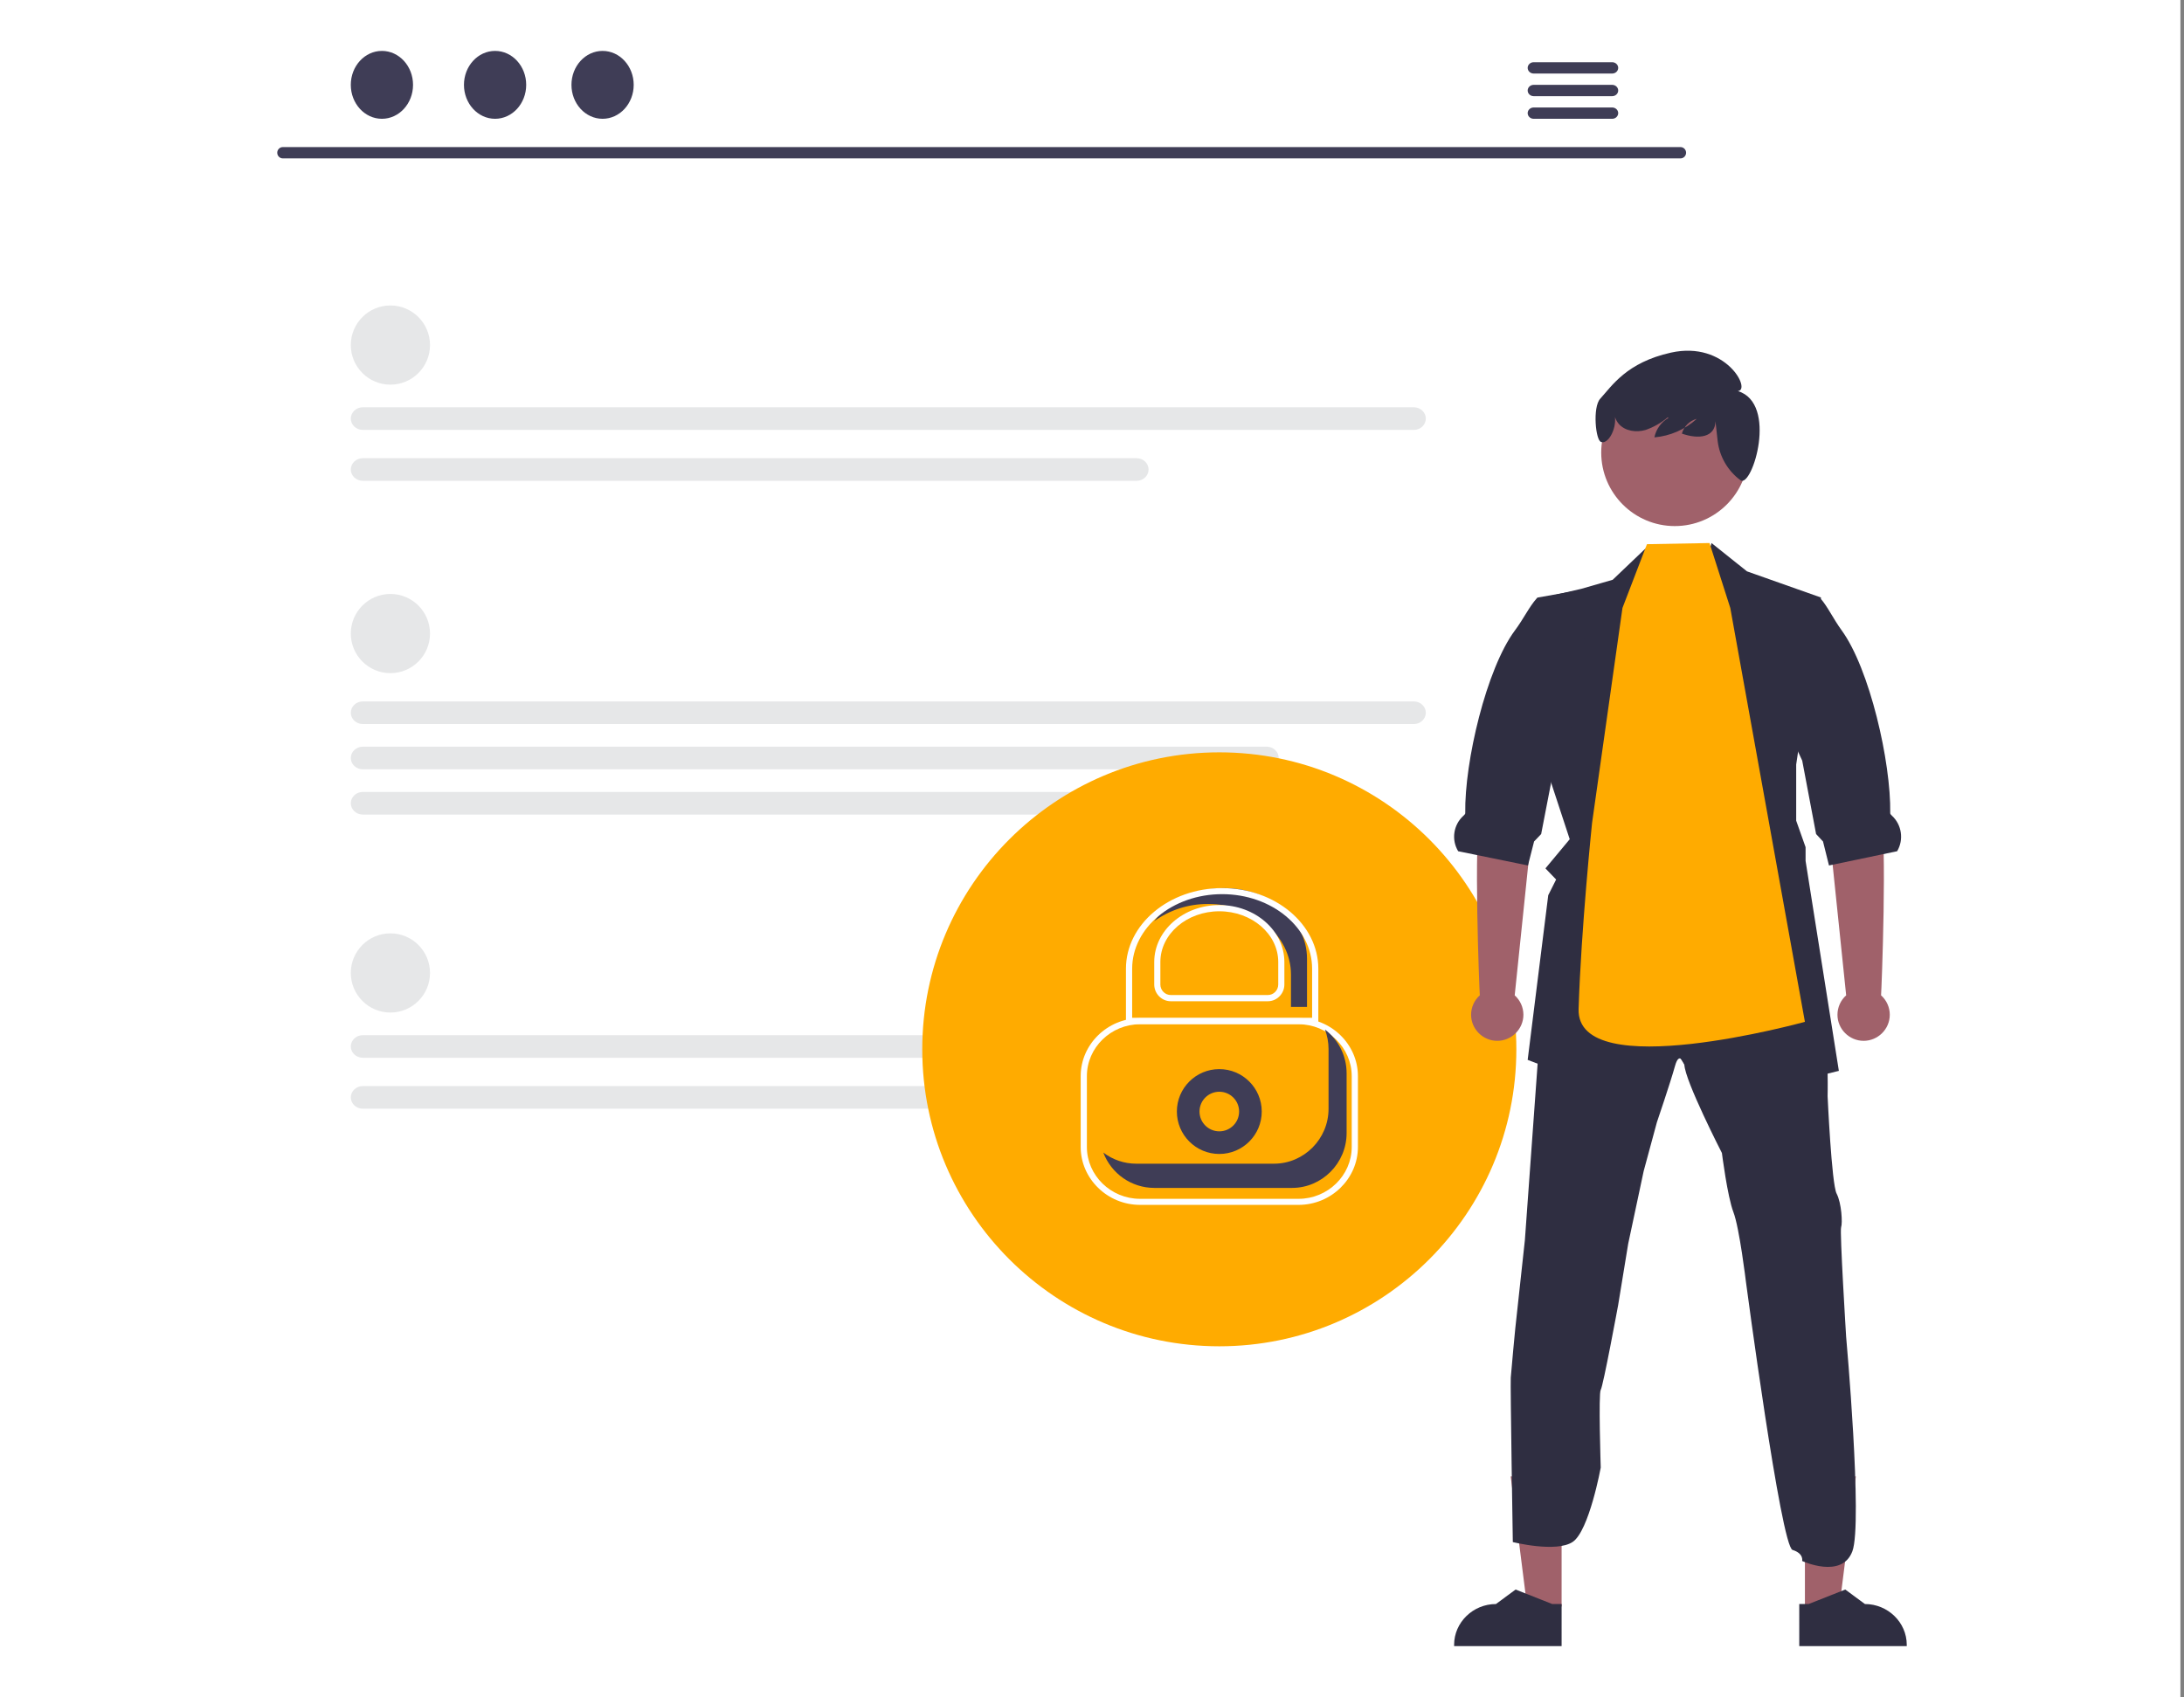 <?xml version="1.0" encoding="UTF-8"?>
<svg width="386px" height="300px" viewBox="0 0 386 300" version="1.1" xmlns="http://www.w3.org/2000/svg" xmlns:xlink="http://www.w3.org/1999/xlink">
    <rect x="0" y="0" width="386" height="300" fill="#808080" stroke="none"/>
    <title>keyword-research copy 47</title>
    <g id="Page-1" stroke="none" stroke-width="1" fill="none" fill-rule="evenodd">
        <g id="keyword-research-copy-47" transform="translate(-0, 0)">
            <rect id="Rectangle" fill="#FFFFFF" x="0" y="0" width="385.366" height="300"></rect>
            <g id="Group-42" transform="translate(49, 9)">
                <path d="M248.038,19 L0.962,19 C0.431,18.989 0,18.541 0,18 C0,17.459 0.431,17.012 0.962,17 L248.038,17 C248.569,17.012 249,17.459 249,18 C249,18.541 248.569,18.989 248.038,19 Z" id="Fill-3" fill="#3F3D56"></path>
                <path d="M18.5,0 C21.536,0 24,2.689 24,6 C24,9.311 21.536,12 18.5,12 C15.464,12 13,9.311 13,6 C13,2.689 15.464,0 18.5,0 Z" id="Fill-4" fill="#3F3D56"></path>
                <path d="M38.5,0 C41.536,0 44,2.689 44,6 C44,9.311 41.536,12 38.5,12 C35.464,12 33,9.311 33,6 C33,2.689 35.464,0 38.5,0 Z" id="Fill-5" fill="#3F3D56"></path>
                <path d="M57.5,0 C60.536,0 63,2.689 63,6 C63,9.311 60.536,12 57.5,12 C54.464,12 52,9.311 52,6 C52,2.689 54.464,0 57.5,0 Z" id="Fill-6" fill="#3F3D56"></path>
                <path d="M235.966,2 L222.034,2 C221.463,2.011 221,2.459 221,3 C221,3.541 221.463,3.989 222.034,4 L235.966,4 C236.537,3.989 237,3.541 237,3 C237,2.459 236.537,2.011 235.966,2 Z" id="Fill-7" fill="#3F3D56"></path>
                <path d="M235.966,6 L222.034,6 C221.463,6.011 221,6.459 221,7 C221,7.541 221.463,7.989 222.034,8 L235.966,8 C236.537,7.989 237,7.541 237,7 C237,6.459 236.537,6.011 235.966,6 Z" id="Fill-8" fill="#3F3D56"></path>
                <path d="M235.966,10 L222.034,10 C221.463,10.011 221,10.459 221,11 C221,11.541 221.463,11.989 222.034,12 L235.966,12 C236.537,11.989 237,11.541 237,11 C237,10.459 236.537,10.011 235.966,10 Z" id="Fill-9" fill="#3F3D56"></path>
                <path d="M20,45 C23.863,45 27,48.136 27,52 C27,55.864 23.863,59 20,59 C16.137,59 13,55.864 13,52 C13,48.136 16.137,45 20,45 Z" id="Fill-10" fill="#E6E7E8"></path>
                <path d="M200.886,67 L15.114,67 C13.954,67 13,66.097 13,65 C13,63.903 13.954,63 15.114,63 L200.886,63 C202.046,63 203,63.903 203,65 C203,66.097 202.046,67 200.886,67 Z" id="Fill-11" fill="#E6E7E8"></path>
                <path d="M151.89,76 L15.11,76 C13.952,76 13,75.097 13,74 C13,72.903 13.952,72 15.11,72 L151.89,72 C153.048,72 154,72.903 154,74 C154,75.097 153.048,76 151.89,76 Z" id="Fill-12" fill="#E6E7E8"></path>
                <path d="M20,156 C23.863,156 27,159.137 27,163 C27,166.863 23.863,170 20,170 C16.137,170 13,166.863 13,163 C13,159.137 16.137,156 20,156 Z" id="Fill-13" fill="#E6E7E8"></path>
                <path d="M200.77,177.995 L15.116,177.995 C15.115,177.995 15.114,177.995 15.113,177.995 C13.954,177.995 13,177.093 13,175.998 C13,174.901 13.954,174 15.113,174 C15.114,174 15.115,174 15.116,174 L200.77,174 C201.983,174.064 202.957,175.003 203,176.151 C202.931,177.185 202.012,178 200.918,178 C200.868,178 200.819,177.998 200.77,177.995 Z" id="Fill-14" fill="#E6E7E8"></path>
                <path d="M151.89,187 L15.11,187 C13.952,187 13,186.097 13,185 C13,183.903 13.952,183 15.11,183 L151.89,183 C153.048,183 154,183.903 154,185 C154,186.097 153.048,187 151.89,187 Z" id="Fill-15" fill="#E6E7E8"></path>
                <path d="M20,96 C23.863,96 27,99.137 27,103 C27,106.864 23.863,110 20,110 C16.137,110 13,106.864 13,103 C13,99.137 16.137,96 20,96 Z" id="Fill-16" fill="#E6E7E8"></path>
                <path d="M200.886,119 L15.114,119 C13.954,119 13,118.097 13,117 C13,115.903 13.954,115 15.114,115 L200.886,115 C202.046,115 203,115.903 203,117 C203,118.097 202.046,119 200.886,119 Z" id="Fill-17" fill="#E6E7E8"></path>
                <path d="M174.887,127 L15.113,127 C13.954,127 13,126.097 13,125 C13,123.903 13.954,123 15.113,123 L174.887,123 C176.046,123 177,123.903 177,125 C177,126.097 176.046,127 174.887,127 Z" id="Fill-18" fill="#E6E7E8"></path>
                <path d="M163.89,135 L15.11,135 C13.953,135 13,134.097 13,133 C13,131.903 13.953,131 15.11,131 L163.89,131 C165.047,131 166,131.903 166,133 C166,134.097 165.047,135 163.89,135 Z" id="Fill-19" fill="#E6E7E8"></path>
                <path d="M166.5,124 C195.475,124 219,147.525 219,176.5 C219,205.476 195.475,229 166.5,229 C137.524,229 114,205.476 114,176.5 C114,147.525 137.524,124 166.5,124 Z" id="Fill-20" fill="#FFAB00"></path>
                <path d="M166.5,180 C170.639,180 174,183.361 174,187.5 C174,191.639 170.639,195 166.5,195 C162.361,195 159,191.639 159,187.5 C159,183.361 162.361,180 166.5,180 Z" id="Fill-21" fill="#3F3D56"></path>
                <path d="M166.5,184 C168.432,184 170,185.568 170,187.5 C170,189.432 168.432,191 166.5,191 C164.568,191 163,189.432 163,187.5 C163,185.568 164.568,184 166.5,184 Z" id="Fill-22" fill="#FFAB00"></path>
                <path d="M180.524,204 L152.476,204 C146.731,203.994 142.007,199.382 142,193.776 L142,181.224 C142.007,175.618 146.731,171.006 152.476,171 L180.524,171 C186.269,171.006 190.993,175.618 191,181.224 L191,193.776 C190.993,199.382 186.269,203.994 180.524,204 Z M152.476,172.07 C147.333,172.076 143.102,176.204 143.097,181.224 L143.097,193.776 C143.103,198.796 147.333,202.924 152.476,202.929 L180.524,202.929 C185.668,202.924 189.898,198.796 189.903,193.776 L189.903,181.224 C189.898,176.205 185.668,172.076 180.524,172.071 L152.476,172.07 Z" id="Fill-23" fill="#FFFFFF"></path>
                <path d="M151.804,196.719 L176.175,196.719 C181.459,196.719 185.807,192.346 185.807,187.032 L185.807,176.436 C185.805,175.262 185.59,174.097 185.172,173 C187.58,174.824 188.999,177.686 189,180.718 L189,191.312 C189,196.627 184.652,201 179.367,201 L154.997,201 C151.007,200.998 147.414,198.501 146,194.75 C147.667,196.027 149.707,196.719 151.804,196.719 Z" id="Fill-24" fill="#3F3D56"></path>
                <polygon id="Fill-25" fill="#A0616A" points="226.998 275 220.901 274.999 218 252 227 252.001"></polygon>
                <path d="M226.999,282 L208,281.999 L208,281.765 C208.001,277.815 211.339,274.564 215.395,274.564 L215.396,274.564 L218.866,272 L225.341,274.564 L227,274.564 L226.999,282 Z" id="Fill-26" fill="#2F2E41"></path>
                <polygon id="Fill-27" fill="#A0616A" points="270.001 275 276.099 274.999 279 252 270 252.001"></polygon>
                <path d="M269.001,282 L288,281.999 L288,281.765 C287.999,277.815 284.661,274.564 280.605,274.564 L280.604,274.564 L277.134,272 L270.659,274.564 L269,274.564 L269.001,282 Z" id="Fill-28" fill="#2F2E41"></path>
                <path d="M218.012,234.556 C218.1,233.225 218.809,225.864 218.809,225.864 L220.505,210.252 L223.495,168.87 L223.69,166.161 L239.351,163.146 L250.055,158 L262.777,162.078 L272.683,165.804 C272.683,165.804 272.7,167.398 272.777,169.325 C272.879,171.847 273.056,174.938 273.481,175.742 C274.189,177.162 274.011,184.787 274.011,184.787 C274.011,184.787 274.715,200.301 275.601,202.002 C276.487,203.703 276.665,207.245 276.398,207.956 C276.131,208.666 277.285,227.297 277.285,227.297 C277.285,227.297 280.245,260.266 278.388,265.238 C276.53,270.209 269.511,266.953 269.511,266.953 C269.511,266.953 269.85,265.626 267.815,265.001 C265.779,264.376 259.58,217.626 259.58,217.626 C259.58,217.626 258.426,208.041 257.366,205.294 C256.305,202.546 255.33,194.828 255.33,194.828 C255.33,194.828 248.782,182.053 248.697,179.212 C248.697,179.212 247.841,176.555 247.031,179.48 C246.221,182.406 243.834,189.414 243.834,189.414 L241.505,198.022 L238.766,210.882 L236.993,221.709 C236.993,221.709 234.338,236.079 233.914,236.699 C233.49,237.32 233.914,250.448 233.914,250.448 C233.914,250.448 231.862,261.628 228.961,263.58 C226.06,265.532 218.375,263.611 218.375,263.611 C218.375,263.611 217.922,235.887 218.012,234.556 Z" id="Fill-29" fill="#2F2E41"></path>
                <polygon id="Fill-30" fill="#2F2E41" points="224.953 128.774 228.432 139.357 224.14 144.517 226.03 146.482 224.636 149.258 221 178.366 240.932 186 247.644 177.501 252.936 186 276 180.309 270.118 143.191 270.118 140.764 268.458 136.078 268.458 126.159 272.843 96.632 259.754 92.002 253.496 87 251.47 94.035 242.848 92.486 242.623 87.201 236.025 93.496 230.47 95.096 223.818 96.632 222.97 98.772 224.665 98.344 224.39 126.181"></polygon>
                <path d="M218.709,166.958 L222.104,134.197 L223,120.713 L213.497,119 C213.497,119 213.874,128.641 212.629,134.081 C211.4,139.448 212.466,166.239 212.542,166.955 C211.561,167.829 211,169.08 211,170.391 C211,172.92 213.087,175 215.624,175 C218.16,175 220.247,172.92 220.247,170.391 C220.247,169.081 219.687,167.832 218.709,166.958 Z" id="Fill-31" fill="#A0616A"></path>
                <path d="M208.718,141.482 L211.387,142.026 L220.544,143.897 L221.051,144 L222.132,139.761 L223.386,138.442 L225.773,126.103 L225.899,125.46 L229.505,117.856 L232,95 L222.722,96.644 C222.674,96.692 222.631,96.743 222.587,96.794 C221.255,98.284 220.305,100.357 218.751,102.442 C213.696,109.228 209.816,125.717 209.968,134.751 C209.972,134.897 209.821,135.055 209.638,135.218 C207.871,136.821 207.485,139.451 208.718,141.482 Z" id="Fill-32" fill="#2F2E41"></path>
                <path d="M277.291,166.958 L273.896,134.197 L273,120.713 L282.503,119 C282.503,119 282.126,128.641 283.371,134.081 C284.6,139.448 283.534,166.239 283.458,166.955 C284.438,167.829 285,169.08 285,170.391 C285,172.92 282.913,175 280.377,175 C277.84,175 275.753,172.92 275.753,170.391 C275.753,169.081 276.313,167.832 277.291,166.958 Z" id="Fill-33" fill="#A0616A"></path>
                <path d="M286.299,141.482 L283.692,142.026 L274.751,143.897 L274.255,144 L273.2,139.761 L271.975,138.442 L269.644,126.103 L269.522,125.46 L266,117.856 L266.805,95 L272.624,96.644 C272.67,96.692 272.713,96.743 272.755,96.794 C274.056,98.284 274.984,100.357 276.501,102.442 C281.438,109.228 285.227,125.717 285.078,134.751 C285.074,134.897 285.223,135.055 285.4,135.218 C287.126,136.821 287.503,139.451 286.299,141.482 Z" id="Fill-34" fill="#2F2E41"></path>
                <path d="M237.754,98.477 L242.083,87.201 L253.142,87 L256.811,98.477 L270,171.641 C270,171.641 229.593,182.815 230.003,169.383 C230.434,155.261 232.379,136.502 232.379,136.502 L237.754,98.477 Z" id="Fill-35" fill="#FFAB00"></path>
                <path d="M247,58 C254.175,58 260,63.825 260,71 C260,78.175 254.175,84 247,84 C239.825,84 234,78.175 234,71 C234,63.825 239.825,58 247,58 Z" id="Fill-36" fill="#A0616A"></path>
                <path d="M233.82,61.49 C235.89,59.225 238.479,55.08 246.32,53.338 C256.009,51.187 260.588,59.987 258.145,60.132 C265.29,62.307 260.7,77.172 258.651,75.926 C258.634,75.914 258.617,75.9 258.601,75.886 C256.376,74.238 254.92,71.739 254.581,68.982 L254.192,65.465 C254.136,68.327 251.226,68.705 248.254,67.651 C248.611,66.376 249.615,65.382 250.889,65.043 C248.817,66.931 246.184,68.083 243.397,68.32 C243.693,66.871 244.597,65.619 245.877,64.889 L245.76,64.773 C244.599,65.758 243.266,66.516 241.829,67.011 C240.191,67.483 238.228,67.227 237.105,65.938 C236.802,65.582 236.574,65.169 236.433,64.723 C236.676,66.99 235.164,69.577 233.989,69.132 C233.011,68.942 232.442,62.998 233.82,61.49 Z" id="Fill-37" fill="#2F2E41"></path>
                <path d="M167.376,148 C162.169,148 157.592,150.335 155,153.841 C157.77,151.844 161.116,150.78 164.542,150.808 C172.606,150.808 179.166,156.404 179.166,163.282 L179.166,169 L182,169 L182,160.474 C182,153.596 175.44,148 167.376,148 Z" id="Fill-39" fill="#3F3D56"></path>
                <path d="M184,172 L150,172 L150,162.256 C150,154.396 157.626,148 167,148 C176.374,148 184,154.396 184,162.256 L184,172 Z M151.098,170.93 L182.902,170.93 L182.902,162.256 C182.902,154.985 175.768,149.07 167,149.07 C158.232,149.07 151.098,154.985 151.098,162.256 L151.098,170.93 Z" id="Fill-40" fill="#FFFFFF"></path>
                <path d="M175.086,168 L157.914,168 C156.316,167.998 155.002,166.665 155,165.045 L155,161.065 C155,155.515 160.159,151 166.5,151 C172.841,151 178,155.515 178,161.065 L178,165.045 C177.998,166.665 176.684,167.998 175.086,168 Z M166.5,152.098 C160.756,152.098 156.083,156.12 156.083,161.065 L156.083,165.045 C156.084,166.064 156.91,166.901 157.914,166.902 L175.086,166.902 C176.09,166.901 176.916,166.064 176.917,165.045 L176.917,161.065 C176.917,156.12 172.244,152.098 166.5,152.098 Z" id="Fill-41" fill="#FFFFFF"></path>
            </g>
        </g>
    </g>
</svg>